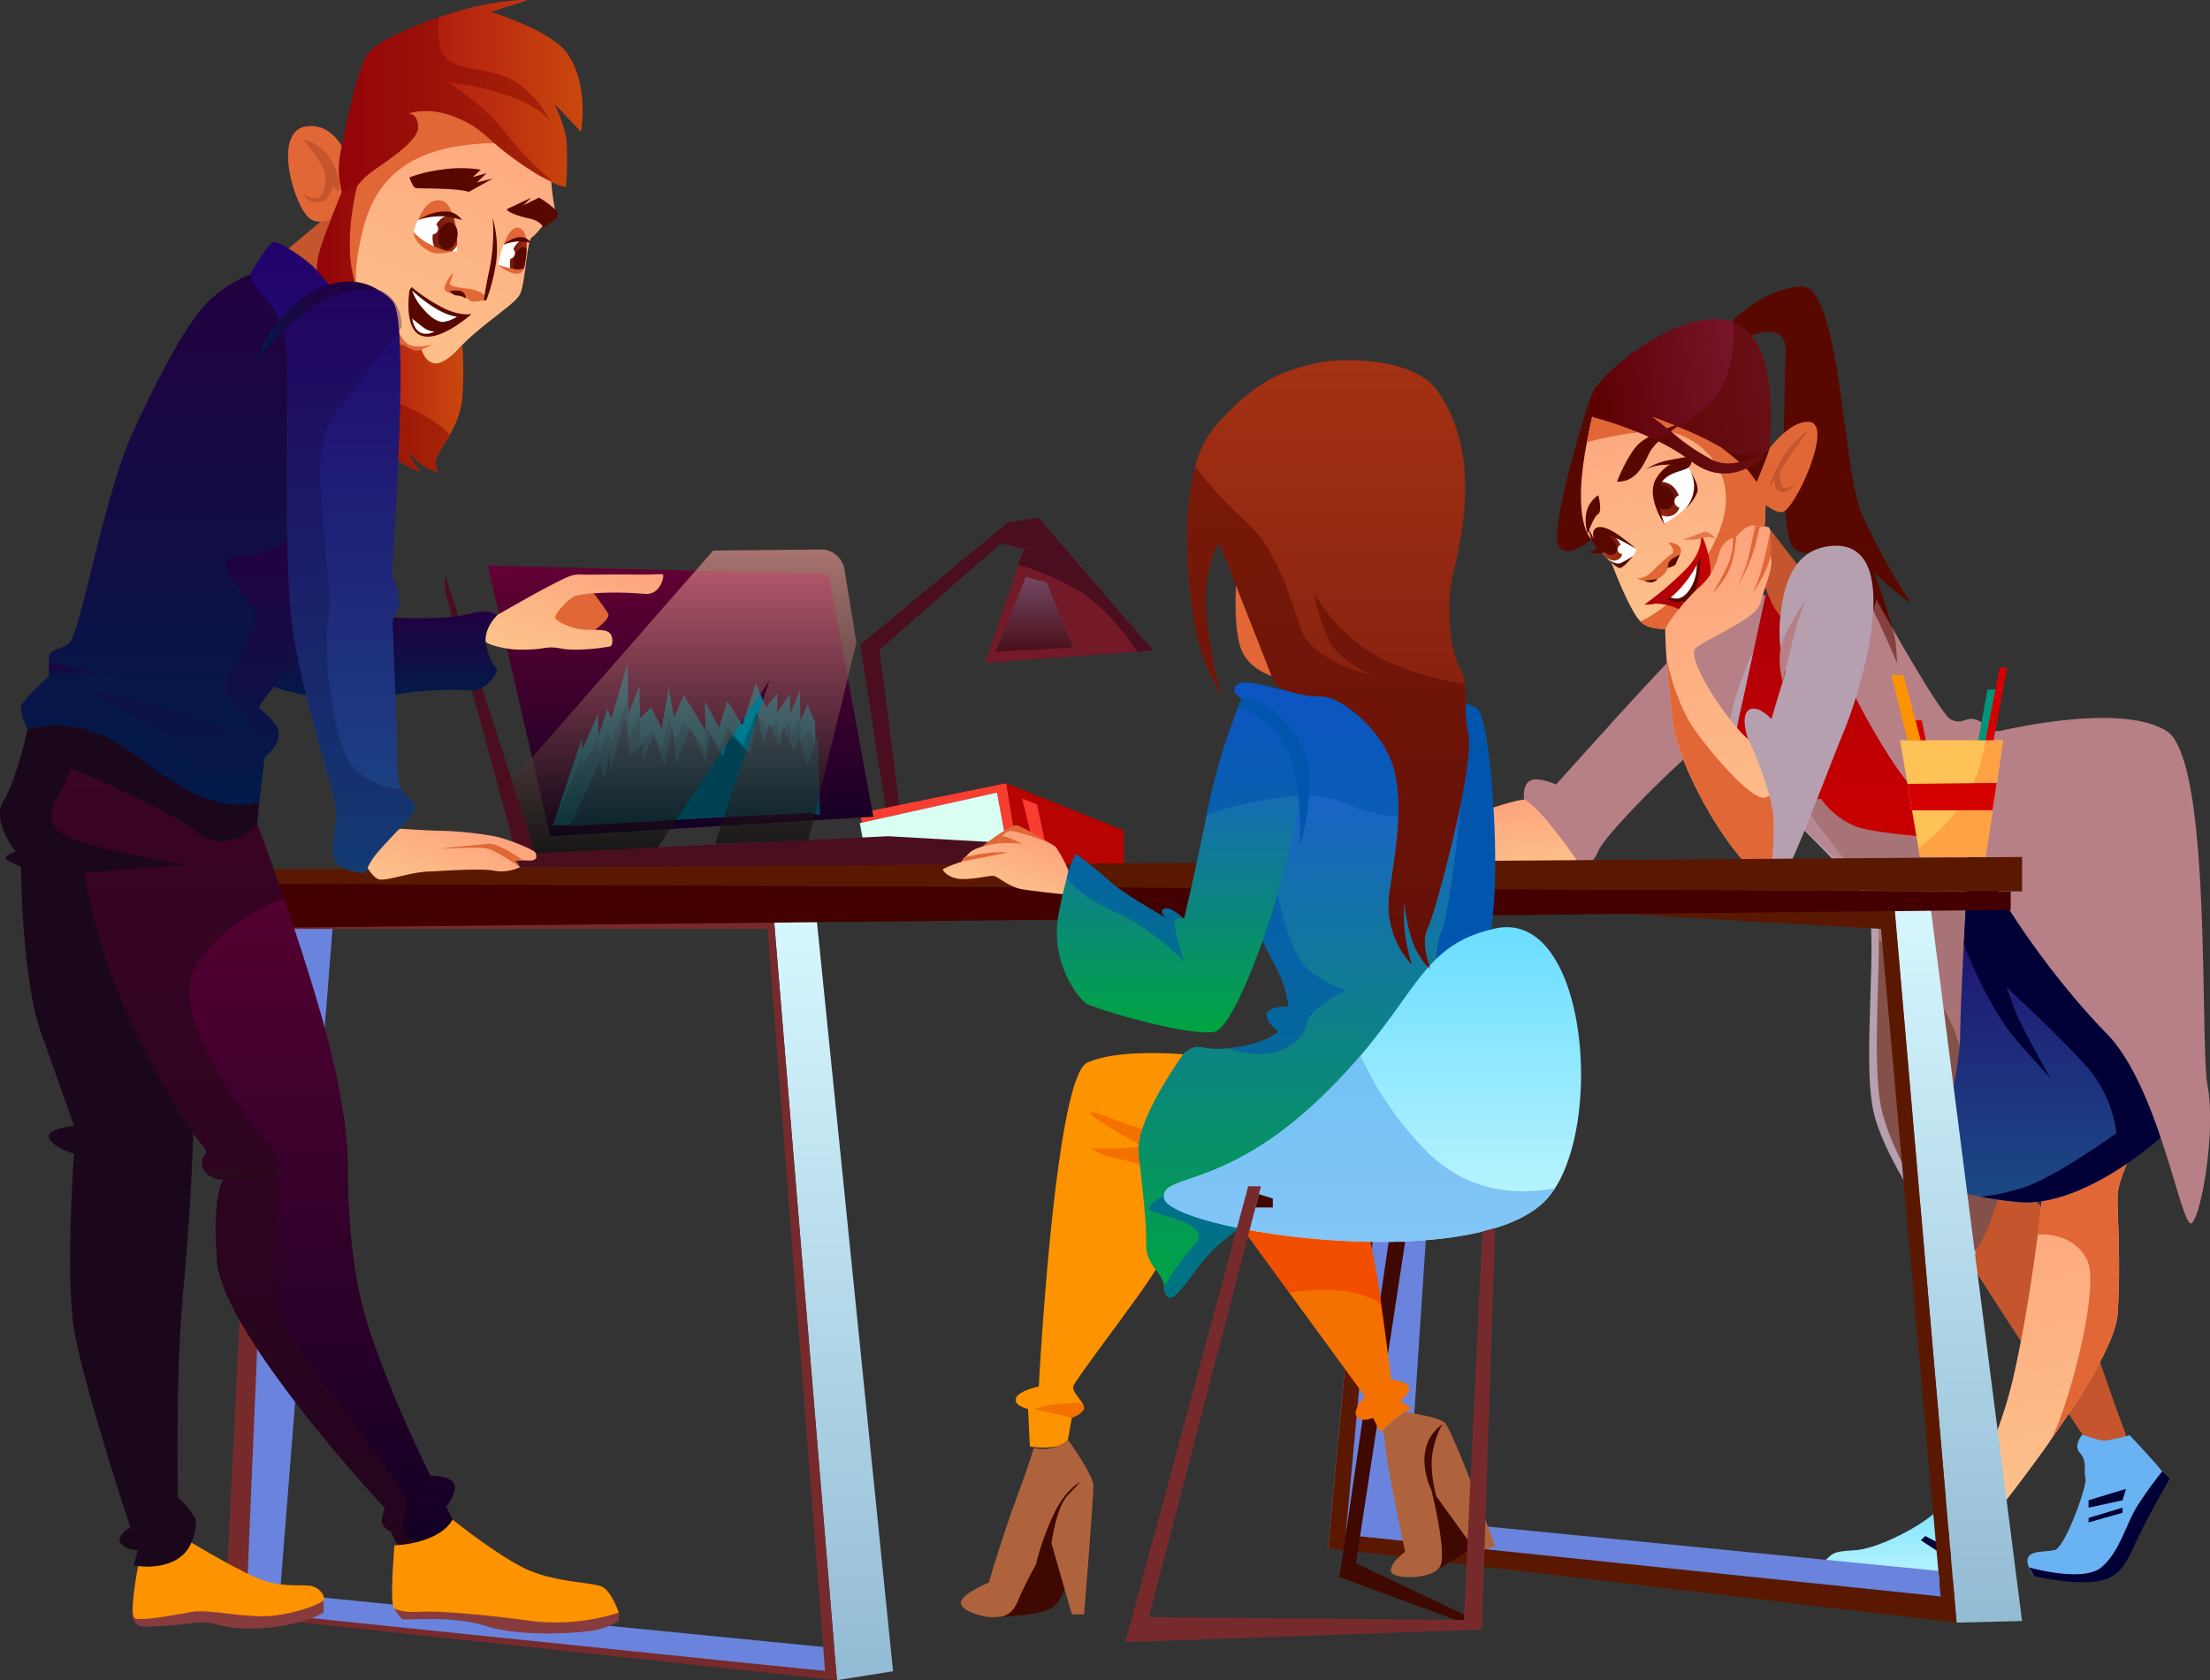 <?xml version="1.0" encoding="UTF-8"?> <svg xmlns="http://www.w3.org/2000/svg" xmlns:xlink="http://www.w3.org/1999/xlink" viewBox="0 0 411.71 313.1"><rect x="0" y="0" width="411.71" height="313.1" fill="#333333" stroke="none"/> <defs> <style>.cls-1{isolation:isolate;}.cls-2{fill:#4a0e1f;}.cls-3{fill:#741928;}.cls-4{fill:#b70400;}.cls-5{fill:#f93d31;}.cls-6{fill:#d8fff2;}.cls-7{opacity:0.38;fill:url(#Безымянный_градиент_3);}.cls-37,.cls-7{mix-blend-mode:color-dodge;}.cls-8{fill:#c4552d;}.cls-9{fill:url(#Безымянный_градиент_30);}.cls-10{fill:#e16736;}.cls-11{fill:url(#Безымянный_градиент_97);}.cls-12,.cls-57{fill:#6ab3f2;}.cls-13{fill:#000036;}.cls-14,.cls-16,.cls-19{fill:#b68086;}.cls-15{fill:url(#Безымянный_градиент_30-2);}.cls-16{opacity:0.48;}.cls-16,.cls-19,.cls-51,.cls-59,.cls-73,.cls-75,.cls-76,.cls-77{mix-blend-mode:multiply;}.cls-17{fill:#b6a0b0;}.cls-18{fill:#83514a;}.cls-19,.cls-57{opacity:0.73;}.cls-20{fill:url(#Безымянный_градиент_62);}.cls-21{fill:url(#Безымянный_градиент_2);}.cls-22,.cls-32,.cls-56{fill:#590800;}.cls-23{fill:url(#Безымянный_градиент_30-3);}.cls-24{fill:#fff;}.cls-25{fill:url(#Безымянный_градиент_5);}.cls-26{fill:url(#Безымянный_градиент_5-2);}.cls-27{fill:url(#Безымянный_градиент_2-2);}.cls-28{fill:url(#Безымянный_градиент_2-3);}.cls-29{fill:#e1784e;}.cls-30{fill:url(#Безымянный_градиент_30-4);}.cls-31{fill:url(#Безымянный_градиент_86);}.cls-32{opacity:0.56;}.cls-33{fill:url(#Безымянный_градиент_35);}.cls-34{fill:#007a8e;}.cls-35{fill:#006177;}.cls-36{fill:#004254;}.cls-37{opacity:0.57;fill:url(#Безымянный_градиент_54);}.cls-38{fill:#6a84dd;}.cls-39{fill:url(#Безымянный_градиент_167);}.cls-40{fill:#5b1800;}.cls-41{fill:url(#Безымянный_градиент_167-2);}.cls-42{fill:#772a2c;}.cls-43{fill:#430000;}.cls-44{fill:#3f0800;}.cls-45,.cls-51{fill:#0056ac;}.cls-46{fill:#f47100;}.cls-47{fill:#fe9300;}.cls-48{fill:#ea0400;}.cls-48,.cls-77{opacity:0.32;}.cls-49{fill:url(#Безымянный_градиент_63);}.cls-50{fill:url(#Безымянный_градиент_30-5);}.cls-51{opacity:0.61;}.cls-52{fill:url(#Безымянный_градиент_63-2);}.cls-53{fill:url(#Безымянный_градиент_25);}.cls-54{fill:#ae633c;}.cls-55{fill:url(#Безымянный_градиент_97-2);}.cls-56,.cls-70{opacity:0.5;}.cls-58{fill:url(#Безымянный_градиент_35-2);}.cls-59{fill:#2f0e1c;}.cls-60{fill:#2a071c;opacity:0.7;}.cls-61{fill:url(#Безымянный_градиент_30-6);}.cls-62{fill:#873b3d;}.cls-63{fill:#1b071c;}.cls-64{fill:url(#Безымянный_градиент_30-7);}.cls-65{fill:url(#Безымянный_градиент_89);}.cls-66{fill:url(#Безымянный_градиент_30-8);}.cls-67{fill:url(#Безымянный_градиент_5-3);}.cls-68{fill:url(#Безымянный_градиент_5-4);}.cls-69{fill:url(#Безымянный_градиент_24);}.cls-70{fill:#840800;}.cls-71{fill:url(#Безымянный_градиент_24-2);}.cls-72{fill:url(#Безымянный_градиент_89-2);}.cls-73{fill:url(#Безымянный_градиент_89-3);}.cls-74{fill:url(#Безымянный_градиент_62-2);}.cls-75{fill:url(#Безымянный_градиент_89-4);}.cls-76{fill:url(#Безымянный_градиент_89-5);}.cls-77{fill:url(#Безымянный_градиент_89-6);}.cls-78{fill:#ffc256;}.cls-79{fill:#ffa244;}.cls-80{fill:#d50000;}.cls-81{fill:#009578;}</style> <linearGradient id="Безымянный_градиент_3" x1="192.69" y1="121.43" x2="192.69" y2="107.52" gradientUnits="userSpaceOnUse"> <stop offset="0"></stop> <stop offset="1" stop-color="#7195c2"></stop> </linearGradient> <linearGradient id="Безымянный_градиент_30" x1="386.74" y1="282.44" x2="377.79" y2="217" gradientUnits="userSpaceOnUse"> <stop offset="0" stop-color="#fdc38b"></stop> <stop offset="1" stop-color="#fda37d"></stop> </linearGradient> <linearGradient id="Безымянный_градиент_97" x1="355.25" y1="296.92" x2="355.25" y2="275.55" gradientUnits="userSpaceOnUse"> <stop offset="0" stop-color="#c4f7fd"></stop> <stop offset="1" stop-color="#6addff"></stop> </linearGradient> <linearGradient id="Безымянный_градиент_30-2" x1="278.45" y1="163.71" x2="276.57" y2="149.98" xlink:href="#Безымянный_градиент_30"></linearGradient> <linearGradient id="Безымянный_градиент_62" x1="380.36" y1="224.09" x2="380.36" y2="155.65" gradientUnits="userSpaceOnUse"> <stop offset="0" stop-color="#1b4a86"></stop> <stop offset="1" stop-color="#22006b"></stop> </linearGradient> <linearGradient id="Безымянный_градиент_2" x1="345.15" y1="156.81" x2="345.15" y2="107.61" gradientUnits="userSpaceOnUse"> <stop offset="0" stop-color="#ca0000"></stop> <stop offset="1" stop-color="#a80009"></stop> </linearGradient> <linearGradient id="Безымянный_градиент_30-3" x1="315.31" y1="116.6" x2="309.26" y2="72.4" xlink:href="#Безымянный_градиент_30"></linearGradient> <linearGradient id="Безымянный_градиент_5" x1="313.22" y1="61.74" x2="318.53" y2="61.74" gradientTransform="matrix(0.71, -0.7, 0.7, 0.71, 41.86, 270.7)" gradientUnits="userSpaceOnUse"> <stop offset="0" stop-color="#a43113"></stop> <stop offset="1" stop-color="#6f160d"></stop> </linearGradient> <linearGradient id="Безымянный_градиент_5-2" x1="423.86" y1="-1.7" x2="427.99" y2="-1.7" gradientTransform="matrix(0.56, -0.83, 0.83, 0.56, 62.63, 455.59)" xlink:href="#Безымянный_градиент_5"></linearGradient> <linearGradient id="Безымянный_градиент_2-2" x1="460.18" y1="18.61" x2="474.94" y2="18.61" gradientTransform="matrix(-0.77, 0.64, 0.64, 0.77, 663.6, -203.27)" xlink:href="#Безымянный_градиент_2"></linearGradient> <linearGradient id="Безымянный_градиент_2-3" x1="460.18" y1="16.1" x2="476.62" y2="16.1" gradientTransform="matrix(-0.77, 0.64, 0.64, 0.77, 663.6, -203.27)" xlink:href="#Безымянный_градиент_2"></linearGradient> <linearGradient id="Безымянный_градиент_30-4" x1="327.19" y1="164.24" x2="318.27" y2="99.02" xlink:href="#Безымянный_градиент_30"></linearGradient> <linearGradient id="Безымянный_градиент_86" x1="329.68" y1="72.47" x2="296.37" y2="77.31" gradientUnits="userSpaceOnUse"> <stop offset="0" stop-color="#7d1831"></stop> <stop offset="1" stop-color="#5c0000"></stop> </linearGradient> <linearGradient id="Безымянный_градиент_35" x1="126.78" y1="155.83" x2="126.78" y2="105.4" gradientUnits="userSpaceOnUse"> <stop offset="0" stop-color="#130025"></stop> <stop offset="1" stop-color="#630033"></stop> </linearGradient> <linearGradient id="Безымянный_градиент_54" x1="127.46" y1="158.98" x2="127.46" y2="102.37" gradientUnits="userSpaceOnUse"> <stop offset="0"></stop> <stop offset="1" stop-color="#ffa49d"></stop> </linearGradient> <linearGradient id="Безымянный_градиент_167" x1="364.84" y1="302.37" x2="364.84" y2="169.1" gradientUnits="userSpaceOnUse"> <stop offset="0" stop-color="#93bbd4"></stop> <stop offset="1" stop-color="#d6f7ff"></stop> </linearGradient> <linearGradient id="Безымянный_градиент_167-2" x1="155.28" y1="313.1" x2="155.28" y2="171.52" xlink:href="#Безымянный_градиент_167"></linearGradient> <linearGradient id="Безымянный_градиент_63" x1="243.61" y1="241.83" x2="243.61" y2="127.14" gradientUnits="userSpaceOnUse"> <stop offset="0" stop-color="#00a440"></stop> <stop offset="1" stop-color="#1e55e5"></stop> </linearGradient> <linearGradient id="Безымянный_градиент_30-5" x1="186.12" y1="166.44" x2="190.07" y2="155.09" xlink:href="#Безымянный_градиент_30"></linearGradient> <linearGradient id="Безымянный_градиент_63-2" x1="219.61" y1="192.37" x2="219.61" y2="130.12" xlink:href="#Безымянный_градиент_63"></linearGradient> <linearGradient id="Безымянный_градиент_25" x1="247.39" y1="180.59" x2="247.39" y2="67.14" gradientUnits="userSpaceOnUse"> <stop offset="0" stop-color="#6f160d"></stop> <stop offset="1" stop-color="#a43113"></stop> </linearGradient> <linearGradient id="Безымянный_градиент_97-2" x1="255.69" y1="231.42" x2="255.69" y2="172.78" xlink:href="#Безымянный_градиент_97"></linearGradient> <linearGradient id="Безымянный_градиент_35-2" x1="45.85" y1="287.97" x2="45.85" y2="140.17" xlink:href="#Безымянный_градиент_35"></linearGradient> <linearGradient id="Безымянный_градиент_30-6" x1="80.72" y1="167.4" x2="85.58" y2="153.41" xlink:href="#Безымянный_градиент_30"></linearGradient> <linearGradient id="Безымянный_градиент_30-7" x1="102.66" y1="123.98" x2="110.17" y2="102.39" xlink:href="#Безымянный_градиент_30"></linearGradient> <linearGradient id="Безымянный_градиент_89" x1="71.1" y1="130.37" x2="71.1" y2="114" gradientUnits="userSpaceOnUse"> <stop offset="0" stop-color="#001b4a"></stop> <stop offset="1" stop-color="#220040"></stop> </linearGradient> <linearGradient id="Безымянный_градиент_30-8" x1="71.61" y1="71.05" x2="92.37" y2="11.35" xlink:href="#Безымянный_градиент_30"></linearGradient> <linearGradient id="Безымянный_градиент_5-3" x1="124.97" y1="50.65" x2="127.84" y2="50.65" gradientTransform="matrix(-0.98, -0.21, -0.21, 0.98, 230.98, 24.9)" xlink:href="#Безымянный_градиент_5"></linearGradient> <linearGradient id="Безымянный_градиент_5-4" x1="138.09" y1="49.67" x2="142.92" y2="49.67" gradientTransform="matrix(-0.98, -0.21, -0.21, 0.98, 230.98, 24.9)" xlink:href="#Безымянный_градиент_5"></linearGradient> <linearGradient id="Безымянный_градиент_24" x1="63.11" y1="19.09" x2="108.55" y2="19.09" gradientUnits="userSpaceOnUse"> <stop offset="0" stop-color="#a40013"></stop> <stop offset="1" stop-color="#c9480d"></stop> </linearGradient> <linearGradient id="Безымянный_градиент_24-2" x1="59.02" y1="61.37" x2="86.31" y2="61.37" xlink:href="#Безымянный_градиент_24"></linearGradient> <linearGradient id="Безымянный_градиент_89-2" x1="34.15" y1="149.97" x2="34.15" y2="51.23" xlink:href="#Безымянный_градиент_89"></linearGradient> <linearGradient id="Безымянный_градиент_89-3" x1="35.97" y1="149.97" x2="35.97" y2="100.87" xlink:href="#Безымянный_градиент_89"></linearGradient> <linearGradient id="Безымянный_градиент_62-2" x1="61.89" y1="162.67" x2="61.89" y2="45.12" xlink:href="#Безымянный_градиент_62"></linearGradient> <linearGradient id="Безымянный_градиент_89-4" x1="59.11" y1="67" x2="59.11" y2="52.47" xlink:href="#Безымянный_градиент_89"></linearGradient> <linearGradient id="Безымянный_градиент_89-5" x1="15.73" y1="126.75" x2="15.73" y2="123.51" xlink:href="#Безымянный_градиент_89"></linearGradient> <linearGradient id="Безымянный_градиент_89-6" x1="64.74" y1="162.67" x2="64.74" y2="53.32" xlink:href="#Безымянный_градиент_89"></linearGradient> </defs> <title>дизайнеры</title> <g class="cls-1"> <g id="Слой_2" data-name="Слой 2"> <g id="creative"> <polygon class="cls-2" points="188.97 161.83 168.65 157.01 165.97 157.01 144.33 161.82 188.97 161.83"></polygon> <polygon class="cls-2" points="165.97 157.01 160.28 120.13 187.65 97.43 193.49 96.46 197.58 101.29 190.69 102.26 186.39 101.29 163.83 121.09 168.43 157.01 165.97 157.01"></polygon> <polygon class="cls-3" points="197.58 101.29 214.77 121.21 183.6 123.51 190.69 102.26 197.58 101.29"></polygon> <path class="cls-2" d="M189.68,105.28A45.16,45.16,0,0,1,201,110.11c5.83,3.5,10.91,11.32,10.91,11.32l2.9-.21-17.19-19.92-6.89,1Z"></path> <polygon class="cls-4" points="190.26 163.09 187.44 145.96 209.33 154.74 209.44 163.09 190.26 163.09"></polygon> <polygon class="cls-5" points="160.18 151.51 187.44 145.96 190.26 163.09 161.35 163.09 161.53 160.79 188.09 160.4 185.73 147.7 160.56 153.29 160.18 151.51"></polygon> <polygon class="cls-5" points="190.43 148.82 192.71 158.19 195 158.47 193.2 149.91 190.43 148.82"></polygon> <polygon class="cls-6" points="188.09 160.4 185.73 147.7 160.18 153.38 161.53 160.79 188.09 160.4"></polygon> <polygon class="cls-7" points="185.49 121.43 191.09 107.52 195 108.51 199.9 120.66 185.49 121.43"></polygon> <path class="cls-8" d="M362.19,221.33a9,9,0,0,0,0,5.78c1.07,3.13,26.69,41.63,26.69,41.63s5.25-.12,6.37,0,.75-1.5.75-1.5-9.12-24.37-10.12-32.44-10-13.47-10-13.47Z"></path> <path class="cls-9" d="M394.5,244.86c-.34,5.11-6.45,15-12.55,23.6l-.12.18,0,.05c-6.15,8.69-12.21,16.09-12.21,16.09a9.59,9.59,0,0,1-2.25,0c-.91-.17,0-7.75,0-7.75a83,83,0,0,0,8.17-22.5c1.86-8.54,3.28-18.31,4.1-24.48.49-3.76.75-6.19.75-6.19,6.61-4.25,17-9.54,17-9.54s-2.76,5.42-2.88,8.42S395.17,234.53,394.5,244.86Z"></path> <path class="cls-10" d="M394.5,244.86c-.34,5.11-6.45,15-12.55,23.6,2.77-4.28,9.51-28.35,6.88-33.66s-8.92-4.78-9.23-4.75c.49-3.76.75-6.19.75-6.19,6.61-4.25,17-9.54,17-9.54s-2.76,5.42-2.88,8.42S395.17,234.53,394.5,244.86Z"></path> <path class="cls-11" d="M368,276c-3.31-2.12-5,3.87-8.25,6.49s-10.26,6.13-14.09,6.38-4.07.38-5.57,1.88a5.85,5.85,0,0,0-1.62,3.42s5.9,3.2,15.32,2.7a107.78,107.78,0,0,0,18.18-2.7s-.58-7-.75-9.13l-.17-2.12a4,4,0,0,1-2.42-1.8C367.42,279.45,368,276,368,276Z"></path> <path class="cls-12" d="M396.75,267.45a39.12,39.12,0,0,1-4.41,1c-.66.23-4.42-1.1-4.42-1.1s-1.78,2-.41,3.45.64,3.42,1,4.74-3.82,12.9-5.74,13.31-4.25.08-4.92,1.33,1.05,3.5,1.05,3.5,10.2,1.08,13.95-.67,3.92-7.17,6.25-10.25,4.5-6.92,4.25-7.75S396.75,267.45,396.75,267.45Z"></path> <path class="cls-13" d="M338.5,293.05a40.35,40.35,0,0,0,16.75,2.65A110.71,110.71,0,0,0,372,293.05v2.23s-10,2.71-18.75,2.48a60.47,60.47,0,0,1-15.33-2.35Z"></path> <path class="cls-13" d="M378,292.08s10,2.88,13.46,0,4.58-8.13,6.83-11.63a72.67,72.67,0,0,1,4.52-6.25l1.39,1.35s-3.67,6.39-5.75,10.68-3.05,7.8-7.9,8.46-11.63-1-11.63-1Z"></path> <polygon class="cls-13" points="357.84 287.03 365 291.7 365.75 289.95 358.67 286.23 357.84 287.03"></polygon> <polygon class="cls-13" points="360.44 285.61 365.75 288.61 366.93 287.49 361.71 284.86 360.44 285.61"></polygon> <polygon class="cls-13" points="389.09 282.86 395.42 280.95 395.42 281.9 389.09 283.7 389.09 282.86"></polygon> <polygon class="cls-13" points="389.09 279.57 396.06 277.45 395.42 279.57 389.09 280.95 389.09 279.57"></polygon> <path class="cls-14" d="M325.74,132.36s-7.57,5.33-11.07,8.25c-1.3,1.08-3.79,3.41-6.48,6.08-4.55,4.52-9.67,10-10.48,12-1.3,3.17-3.79,3-3.79,3a11.36,11.36,0,0,1-5-5.07,50.9,50.9,0,0,0-5-7.63s-.38-2.79,1.2-3.54,4.76.75,4.76.75,4.49-5,10.21-11.31c9.21-10.1,21.58-23.37,23.39-23.81a15.35,15.35,0,0,1,6.06,0C329.91,112.08,325.74,132.36,325.74,132.36Z"></path> <path class="cls-15" d="M283.88,149s1.68.38,6,6.07a75.8,75.8,0,0,1,4.65,6.46s-22.24.4-27.49,0l-5.25-.4,7.2-7.37S280.38,149.36,283.88,149Z"></path> <path class="cls-16" d="M325.74,132.36s-7.57,5.33-11.07,8.25c-1.3,1.08-3.79,3.41-6.48,6.08q-.29-1-.66-2.16c-.94-3.08-4.1-6.59-7.48-9.65,9.21-10.1,21.58-23.37,23.39-23.81a15.35,15.35,0,0,1,6.06,0C329.91,112.08,325.74,132.36,325.74,132.36Z"></path> <path class="cls-17" d="M326.66,121.27s-6.46,13.41-4.07,18.67,23.06,22.6,25.25,28.26-1,29,1.16,38.83,14.51,27.55,18,27.77-.07-27.11-.07-27.11l-13.26-52.64Z"></path> <path class="cls-18" d="M385.6,169.86S371.67,236,367,233.31s-13.67-15.78-16.33-25.95c-1.86-7.09-.64-22.58-.64-32.29,0-4.22-.23-7.35-1-8.21-2.67-2.84-13.37-17.2-13.37-17.2l-1.55-4.22-.09-.25,35.19-1.13,5.53,8.68,2,3.15Z"></path> <path class="cls-19" d="M377.17,154l-.47,1.86L365.84,199a28.07,28.07,0,0,0-7.67-16.17c-2.8-2.85-5.68-5.56-8.14-7.79,0-4.22-.23-7.35-1-8.21-2.67-2.84-12.84-12.09-12.84-12.09l-2.08-9.33,24.93-.91,15.7,8.21Z"></path> <path class="cls-20" d="M402.54,212s-14.37,13-26.37,12a67,67,0,0,1-7.15-1c-7.23-1.36-10.85-3.38-10.85-3.38l1-1.69c1-1.69,5.83-15.31,6-25.37.06-3.86.35-10.21.67-16.57h0c.53-10.2,1.16-20.4,1.16-20.4l25.45,20,2.88,2.26,1,4.66Z"></path> <path class="cls-13" d="M402.54,212s-14.37,13-26.37,12a67,67,0,0,1-7.15-1,38.75,38.75,0,0,0,8-1.74c5.75-1.79,17.25-10.09,17.25-10.09a23.12,23.12,0,0,0-5.5-12.38c-4.89-5.5-14.58-14.49-15-14.86l1.36,3.74c1.34,3.62,6.53,12.68,6.85,13.26l-5.8-6.47c-5.73-6.38-10.16-18-10.33-18.47h0c.53-10.2,1.16-20.4,1.16-20.4l1.25-.32,24.2,20.27,1.8,1.51,2.06,5.41Z"></path> <path class="cls-21" d="M333.19,107.61s-1,2.88-2.25,3.16a3.25,3.25,0,0,1-2,0s-3.66,17.15-4.83,22.25-1.15,10.44.88,12.19,5.75,4.58,9,4.58,4.81-1.33,5.37-.79a14.68,14.68,0,0,0,6.35,5c4,1.48,16.55,2.13,18.92,2.46l2.37.32-23.62-34.32Z"></path> <path class="cls-14" d="M408.38,227.86c-1.88,2.12-5.88-25-15.88-35.23s-20-24.81-22.5-31.12,0-2.76-3-4.7-5.92-4.28-10.88-10.12S345.7,130,345.7,130L348,116.77l1-6s.2.35.54,1c2.4,4.29,12,21.36,13.85,22.29,2.12,1.08,2.74-.45,4.5,0s3.12,2.43,4.5,2.19,22.74-5.38,31.24,0a5.42,5.42,0,0,1,1.65,1.83c6.36,10.49,4.69,54.17,5.87,63.6,0,.26.07.5.11.71C412.75,210.61,410.25,225.74,408.38,227.86Z"></path> <path class="cls-22" d="M322.59,59.95s5.83-6.21,13-6.58,7.75,33.94,11.12,42.09a112.13,112.13,0,0,0,9.37,17,55,55,0,0,1-5.25-4.21l-1.75-1.73s3.87,10.38,4.12,13.75l.25,3.38s-7.25-17.43-10.75-20-8.25,2.27-9.56-4-.73-27.75-.46-34-7-2.87-7-2.87Z"></path> <path class="cls-22" d="M296.49,100.52s-4.74,4.13-6.24,1,5.36-26.18,6.24-27.79.91.72.91.72S295.11,96.31,296.49,100.52Z"></path> <path class="cls-8" d="M329.42,98.22l6.21,8s-1.08,9.07-3.1,9.05-4.71-8.76-4.71-8.76Z"></path> <path class="cls-23" d="M328.51,99.78c-.9,5.68-15,17-15,17s-5.69,1.41-7.94-1S300,104.31,300,104.31s-2.25-2.65-3.48-3.79-2.32-4.41-1.91-10.76a65.47,65.47,0,0,1,1.1-7.72c.79-4.14,1.72-7.6,1.72-7.6,4.48-3.83,31.11,8.84,31.11,8.84S329.42,94.11,328.51,99.78Z"></path> <path class="cls-10" d="M328.51,99.78c-.9,5.68-15,17-15,17s-5.69,1.41-7.94-1c0,0,8.5-3.31,14.09-15.3S317,82.24,312.21,80.74s-16.44,1.62-16.44,1.62l-.09-.32c.79-4.14,1.72-7.6,1.72-7.6,4.48-3.83,31.11,8.84,31.11,8.84S329.42,94.11,328.51,99.78Z"></path> <path class="cls-10" d="M304.81,107.66s1.36.63,3.36-1.54a31,31,0,0,1,3.39-3c.61-.68-.8-2.06-.8-2.06s2.08.09,2.37,1.29-1.15,1.3-1.84,2.35-.75,1.9-1.54,2.53A4.1,4.1,0,0,1,304.81,107.66Z"></path> <path class="cls-24" d="M314.53,87.1s1.83,2.45,1.25,4.94-5.5,5.57-5.78,5.47c0,0-.29-.62-.62-1.55-.15-.42-.31-.91-.45-1.44a8.49,8.49,0,0,1-.27-4,3.37,3.37,0,0,1,.26-.7,2.56,2.56,0,0,1,.37-.55A7,7,0,0,1,314.53,87.1Z"></path> <path class="cls-25" d="M308.93,89.81a3.37,3.37,0,0,0-.26.7,8.49,8.49,0,0,0,.27,4c.14.52.3,1,.45,1.44a2.58,2.58,0,0,0,2.52-.09c1.27-.83,1.46-2.79.42-4.37A3.4,3.4,0,0,0,308.93,89.81Z"></path> <path class="cls-22" d="M311.43,91.59a2.23,2.23,0,0,1-.3,3.1,2,2,0,0,1-2.19-.17,8.49,8.49,0,0,1-.27-4A2.3,2.3,0,0,1,311.43,91.59Z"></path> <path class="cls-22" d="M310.1,97.77s-3.64-5.29-1.54-8.66,4.94-3.16,5.59-3.94a8,8,0,0,0,1-1.43s.47,2.51-.58,3.35-3.63.72-5.1,2.91S310.1,97.77,310.1,97.77Z"></path> <path class="cls-22" d="M314.61,85.09s-1.36.2-3.85.69a11.52,11.52,0,0,0-4.12,1.67,9.27,9.27,0,0,1,3-.82c1.42-.05,2.29-.11,2.29-.11Z"></path> <path class="cls-22" d="M314.87,87.84a5.59,5.59,0,0,1,.67,3.54A6.55,6.55,0,0,1,314,94.79a8.14,8.14,0,0,0,2.21-3.12C316.56,90.2,314.87,87.84,314.87,87.84Z"></path> <circle class="cls-24" cx="313.13" cy="93.46" r="1.18" transform="translate(-0.1 186.58) rotate(-33.18)"></circle> <path class="cls-24" d="M304.8,102.27s-5.86-4.21-6.82-2.87.56,3.62.56,3.62,1.88,2.59,3.12,2.41S304.93,103.13,304.8,102.27Z"></path> <path class="cls-26" d="M298.31,99.14a1.32,1.32,0,0,0-.73.45,1.22,1.22,0,0,0-.18.29c.09.26.19.53.31.79a20.83,20.83,0,0,0,.74,2.16,5,5,0,0,0,1.14,1.32c-1.05-1.13,0,0,0,0l.38.16a1.68,1.68,0,0,0,1.91-.36c.7-.86.3-2.53-.88-3.74A3.07,3.07,0,0,0,298.31,99.14Z"></path> <path class="cls-22" d="M300.37,100.41c.84.85,1.12,2,.62,2.64a1.24,1.24,0,0,1-1.48.2,2.76,2.76,0,0,1-.73-.46,22.13,22.13,0,0,1-1.07-2.13,1.15,1.15,0,0,1,.24-.71.94.94,0,0,1,.4-.28A2.09,2.09,0,0,1,300.37,100.41Z"></path> <path class="cls-22" d="M295.48,102.86c.3.06,2.78.52,3.19.09s-2.11-3.12.31-3.28H299a1.91,1.91,0,0,1,.48.05,14.61,14.61,0,0,1,3.2,1.36l.94.52c.61.35,1.06.62,1.15.68-.1-.09-.59-.53-1.28-1.1h0c-.36-.28-.76-.6-1.2-.92A18.81,18.81,0,0,0,300.42,99c-.24-.13-.47-.25-.71-.35-1.08-.49-2-.66-2.59-.08-.95,1,.44,3,.22,3.61S295.68,102.84,295.48,102.86Z"></path> <path class="cls-22" d="M297.72,101.66a23.7,23.7,0,0,1-1.3-2.22,5.69,5.69,0,0,1-.64-1.67,13,13,0,0,0,.72,2.75,5.56,5.56,0,0,0,1.26,1.84Z"></path> <path class="cls-22" d="M304.23,103.59a14.64,14.64,0,0,1-2.36,1.36c-.82.29-2.08-.59-2.08-.59s1.15,1.33,1.89,1.48S304.23,103.59,304.23,103.59Z"></path> <path class="cls-24" d="M301.47,102.83a.71.71,0,0,0,1.05.24.9.9,0,0,0,.22-1.17.71.71,0,0,0-1.05-.24A.9.9,0,0,0,301.47,102.83Z"></path> <path class="cls-24" d="M316.88,102.78a29.13,29.13,0,0,1-3.84,5.79,21.75,21.75,0,0,1-3.63,3.17s3,1.41,4.6.19,3.08-6.36,3.1-6.47S316.88,102.78,316.88,102.78Z"></path> <path class="cls-22" d="M316.09,105.26a7.7,7.7,0,0,1-.76,3.59c-.91,2-2.19,2.73-3,2.7a3.41,3.41,0,0,1-1.31-.29l-.87.46,2.39.7,3.65-.78,1.15-9.41Z"></path> <path class="cls-27" d="M317.08,99.81a19.42,19.42,0,0,1,1.45,5c.46,2.94-.24,7.09-2,8.49s-3.88.09-5.21-.36a10.08,10.08,0,0,0-2.89-.44l1.12-.78a8,8,0,0,1,1.75.24c1,.25,3,.82,4-.8,1.41-2.08,1.54-7.72,1.54-7.72Z"></path> <path class="cls-28" d="M316.82,99.79s.62,2.53-2.36,5.87a57.85,57.85,0,0,1-8.12,7,8.32,8.32,0,0,0,5.17-1.53,20.57,20.57,0,0,0,5.2-7.15,9.31,9.31,0,0,0,.38-4.14Z"></path> <path class="cls-29" d="M313.57,100.5s1.46-.47,3.72-1.32c1.14-.43,2.38,1.3,2.38,1.3a2.75,2.75,0,0,0-2-.35A9.57,9.57,0,0,1,313.57,100.5Z"></path> <path class="cls-22" d="M301.23,89.76s1.88-4.9,4-7,8.61-4.12,8.61-4.12-5.43,3.15-6.7,6S304.31,89.85,301.23,89.76Z"></path> <path class="cls-22" d="M297.76,92.28a5.16,5.16,0,0,0-2.28,3.53,8.27,8.27,0,0,0,.3,3.68s1.08-3.18,1.93-3.68S297.76,92.28,297.76,92.28Z"></path> <path class="cls-22" d="M310.7,105.84a2,2,0,0,1,1.21-1.94l1.1-.62s-.67,1.38-.79,1.79S310.7,105.84,310.7,105.84Z"></path> <path class="cls-22" d="M308.74,107.89l-2.39.34a2.43,2.43,0,0,0,1.57.25C308.63,108.28,308.74,107.89,308.74,107.89Z"></path> <path class="cls-30" d="M329.62,163.86c-5.12-.5-17-19.89-18.06-29.83-.63-5.74-.94-9.18-1.11-11.54s-.18-3.59-.24-5c0-1.12,4.24-6.23,6.41-8.12,3.17-2.77,3.39-6,3.92-7.07a3.9,3.9,0,0,1,2.9-2.23,6.44,6.44,0,0,1,2-1.84,2.54,2.54,0,0,1,2.39,0,2.68,2.68,0,0,1,1.61,0c.77.35.2,4.9.2,4.9A4.28,4.28,0,0,1,330,105c0,1.29-1.32,4.85-2.15,7.6s-9.86,6.4-11.92,8.15,5.82,13.7,9.73,17c1.53,1.27,3.23,5.6,4.44,10.39C331.94,155.59,332.63,164.15,329.62,163.86Z"></path> <path class="cls-10" d="M322.72,99.94s.59,2.35-1.1,5.9a44.12,44.12,0,0,1-2.56,4.65,13.43,13.43,0,0,0,3.5-5.37,23.89,23.89,0,0,0,.88-5.06Z"></path> <path class="cls-10" d="M327,98s-.77,3.54-1.27,5.87a28.41,28.41,0,0,1-2.08,5.46,35,35,0,0,0,2.83-6,43.74,43.74,0,0,0,1.31-5.19Z"></path> <path class="cls-10" d="M329.77,99.1a75.45,75.45,0,0,1-2.21,9l-.94,2.29s2.51-3.71,3.07-6.21A14.3,14.3,0,0,0,329.77,99.1Z"></path> <path class="cls-10" d="M326.88,87.46s5.25-9.1,10.12-8.85-2.87,16.94-5.06,16.84S327.82,93,327.82,93Z"></path> <path class="cls-8" d="M329.59,90.76a24.61,24.61,0,0,1,3.54-7c2.25-2.8,3.67-3.38,3.67-3.38s-2.5,3.25-4.06,5.71S329.59,90.76,329.59,90.76Z"></path> <path class="cls-8" d="M331.68,86.74s-.43,3.17.48,4,2.62-1,2.62-1-1.53,2.48-3.2,1.85-.73-3.37-.73-3.37Z"></path> <path class="cls-10" d="M329.62,163.86c-5.12-.5-17-19.89-18.06-29.83-.63-5.74-.94-9.18-1.11-11.54h0s1.45,8.25,5.43,13.75,10.81,13.12,13,12.37a8.41,8.41,0,0,0,1.15-.48C331.94,155.59,332.63,164.15,329.62,163.86Z"></path> <path class="cls-22" d="M320.63,83.36s4.26,3.21,5.45,4.84l1.19,1.63s2.23-5.39,2.31-6.08l.08-.69S322,84.15,320.63,83.36Z"></path> <path class="cls-31" d="M322.86,60l-.28-.1c-9.66-3-24.56,9.92-25.82,13.21s0,4.63,0,4.63A69.66,69.66,0,0,1,308.46,82,38.63,38.63,0,0,1,315.13,86c7.12,5.4,13.16-.68,13.16-.68l.29-1.08a7.07,7.07,0,0,0,1-.46S332.2,63.35,322.86,60Zm-4.19,25.52a36.85,36.85,0,0,1-7.37-5.13l-.1-.07-3.37-2.67c.22.07,2.3.84,4.84,1.89a61,61,0,0,1,8.58,4.16,7.94,7.94,0,0,0,7.27.48C327.91,84.63,322.72,87.85,318.67,85.56Z"></path> <path class="cls-32" d="M329.58,83.74a7.07,7.07,0,0,1-1,.46l-.29,1.08s-6,6.08-13.16.68A38.63,38.63,0,0,0,308.46,82c.9-.47,1.86-1,2.84-1.59a36.85,36.85,0,0,0,7.37,5.13c4,2.29,9.24-.93,9.85-1.34a7.94,7.94,0,0,1-7.27-.48,61,61,0,0,0-8.58-4.16,46.33,46.33,0,0,0,4.66-3.39c5.73-4.74,5.86-12.46,5.53-16.15C332.2,63.35,329.58,83.74,329.58,83.74Z"></path> <path class="cls-16" d="M408.38,227.86c-1.88,2.12-5.88-25-15.88-35.23s-20-24.81-22.5-31.12,0-2.76-3-4.7-5.92-4.28-10.88-10.12S345.7,130,345.7,130L348,116.77l1.57-5c2.4,4.29,12,21.36,13.85,22.29,2.12,1.08,2.74-.45,4.5,0s3.12,2.43,4.5,2.19,22.74-5.38,31.24,0a5.42,5.42,0,0,1,1.65,1.83,84.69,84.69,0,0,0-18.27,6c-9.65,4.33-19.31.57-20.54.06a90.56,90.56,0,0,1,14.37,10.07c6.84,6,13.67,16.67,13.67,16.67s-8.83-2.71-14.5-9.35a96.59,96.59,0,0,1-7.15-9c.31.82,7.2,18.42,16.48,28.36,7.09,7.6,17.17,16.68,21.81,20.8,0,.26.07.5.11.71C412.75,210.61,410.25,225.74,408.38,227.86Z"></path> <path class="cls-17" d="M340.88,101.77c-6.51.74-8.53,6.62-9.2,13s1,10.3,1,10.3L330,134s-2.56-2.86-4.22-1.67-.12,5.38-.12,5.38,4.38,9.16,4.71,14.72a55.63,55.63,0,0,1-.71,11.4s.4,1,2.1,0,8.45-19.61,11.78-27.64S355.25,100.14,340.88,101.77Z"></path> <path class="cls-14" d="M332.11,127s1.4-5.92,2.46-9.81a31,31,0,0,1,1.88-5.45,41,41,0,0,0-4.33,7.63C330.82,122.8,332.11,127,332.11,127Z"></path> <polygon class="cls-33" points="102.51 155.83 90.87 105.39 154.37 106.97 162.7 152.2 102.51 155.83"></polygon> <polygon class="cls-2" points="82.87 106.97 82.89 110.01 96.85 161.6 190.45 161.6 190.45 157.25 165.45 155.83 99.78 158.98 82.87 106.97"></polygon> <polygon class="cls-34" points="103 153.86 108.4 137.56 108.44 139.68 111.41 133.06 111.49 137.13 113.15 132.02 113.86 133.89 116.89 123.76 117.07 132.96 119.13 127.73 119.24 133.79 121.36 131.81 123.27 135.77 124.57 128.13 125.56 133.67 127.38 129.55 131.42 136.12 131.32 130.67 133.96 135.56 135.48 130.59 138.26 135.07 140.81 127.31 142.7 131.81 144.89 129.21 144.73 132.89 147.15 129.3 147.22 132.84 149.02 128.68 149.12 134.28 150.45 131.3 151.84 134.56 152.15 150.95 103 153.86"></polygon> <polygon class="cls-35" points="103 153.86 108.47 141 108.5 142.67 111.5 137.45 111.56 140.65 113.23 136.62 113.94 138.09 117.02 130.1 117.16 137.34 119.23 133.21 119.32 137.99 121.45 136.42 123.34 139.53 124.67 133.51 125.64 137.87 127.48 134.62 131.49 139.77 131.41 135.49 134.03 139.32 135.58 135.41 138.34 138.92 140.91 132.8 142.78 136.33 144.99 134.28 144.81 137.17 147.25 134.34 147.3 137.13 149.12 133.84 149.2 138.25 150.54 135.9 151.91 138.46 152.16 151.37 103 153.86"></polygon> <polygon class="cls-36" points="106.16 153.96 111.72 141.99 112.59 145.02 113.66 139.4 113.74 143.65 116.41 133.59 117.36 141 119.74 138.72 119.8 141.9 121.73 136.9 123.94 142.84 125.25 135.45 125.96 142.34 128.57 135.53 131.53 141.97 132.24 136.87 134.74 141.03 135.87 136.62 139.78 140.57 141.02 132.88 142.17 138.51 143.29 134.86 145.21 139.14 145.99 135.54 147.9 140.06 148.89 137.63 150.4 142.58 152.42 137.14 152.76 151.92 149.99 151.33 106.16 153.96"></polygon> <path class="cls-37" d="M132.87,102.59,95.38,145.43,99.78,159l22.75-1.09,20.84-31.14-10.17,30.5,17.41-.71,8.93-36.83-2.23-13.64a4.4,4.4,0,0,0-4.39-3.69Z"></path> <polygon class="cls-38" points="258.82 166.59 247.38 288.49 261.77 289.18 269.73 169.09 258.82 166.59"></polygon> <polygon class="cls-39" points="359.66 169.09 376.7 302.07 364.49 302.37 352.98 169.78 359.66 169.09"></polygon> <path class="cls-40" d="M353,169.78l-94.16-3.18-11.44,121.9,117.11,13.88Zm-91.45-1.85,88.87,5.17L361.53,297.5,250.7,286Z"></path> <polygon class="cls-38" points="262.18 283 361.11 292.73 361.53 297.5 250.7 285.99 262.18 283"></polygon> <polygon class="cls-38" points="53.97 165.2 41.91 300.81 51.85 300.9 62.57 165.2 53.97 165.2"></polygon> <polygon class="cls-38" points="52.17 296.92 156.48 307.22 153.7 311.39 41.91 300.81 52.17 296.92"></polygon> <polygon class="cls-41" points="144.2 171.51 155.92 313.1 166.37 311.43 152.16 171.51 144.2 171.51"></polygon> <path class="cls-42" d="M144.2,171.52H48.33l-6.42,129.3,114,12.28Zm-93,1.58H143L153.7,311.4,45.85,300.29Z"></path> <polygon class="cls-43" points="32.8 164.56 37.63 173.02 374.58 169.56 374.58 166.13 32.8 164.56"></polygon> <polygon class="cls-40" points="376.7 166.11 376.7 159.7 28.83 162.16 28.83 164.56 376.7 166.11"></polygon> <path class="cls-10" d="M195.8,157.25s-5.29-3.28-6.42-3.47-6.4,3.92-6.4,3.92Z"></path> <polygon class="cls-44" points="276.14 303.67 249.54 293.89 252.59 291.32 276.14 302.47 276.14 303.67"></polygon> <polygon class="cls-44" points="258.7 231.42 249.54 293.89 252.2 293.89 261.77 231.42 258.7 231.42"></polygon> <path class="cls-44" d="M267.4,292.78l8.74-5.44-6.5-14.12-4.06,3S267.84,291.61,267.4,292.78Z"></path> <path class="cls-44" d="M185.45,301.35a66.93,66.93,0,0,0,7.25-.69c3.5-.56,4.25-1.75,4.94-3.06s2.5-5.25,2.5-5.25L196,284.22Z"></path> <path class="cls-10" d="M230.67,103.26s-1.35,11.91.4,17.31,8.75,6.15,8.75,6.15v-17Z"></path> <path class="cls-45" d="M275.12,179.77a13.74,13.74,0,0,1-7.32,1.18,16.31,16.31,0,0,1-4.77-1.18l1.76-27.63,1.43-22.39s1.45.13,3.29.47h0a20.77,20.77,0,0,1,5.57,1.7c1.22.66,2.4,7.86,3,16.48C279.07,161.57,278.69,178,275.12,179.77Z"></path> <path class="cls-46" d="M263,262.43l-1.41.75a30.51,30.51,0,0,0-4.42,3.8l-1.38-2.76s-2.5,1-3.12-.37,1.62-3.63,1.62-3.63l-14.13-19.35-10.66-14.6s23.5-2.67,25.25,2.91a126.07,126.07,0,0,1,2.61,14.27c1,7,1.81,13.65,1.81,13.65s2.81.25,3.31,1.25-1.62,2.75-1.62,2.75Z"></path> <path class="cls-47" d="M243.87,218.1s-9.5,9.83-14.34,8.17-15.16-8.34-15.16-8.34v0c.14.66,3.15,14.36,1.32,18s-15.5,21.2-15.75,22.45,2.58,3.34,1.92,4.34a4.34,4.34,0,0,1-2.17,1.41l-.75,4.2a4.1,4.1,0,0,1-2.17,1.22,15.15,15.15,0,0,1-4.91,0l-.34-7s-2.75-.58-2.25-2,4.25-2.17,4.25-2.17,3-57.5,9-60.33,18.92-1.5,18.92-1.5A14.74,14.74,0,0,1,224,197h0a51.74,51.74,0,0,1,7.39,2.71Z"></path> <path class="cls-46" d="M243.87,218.1s-9.5,9.83-14.34,8.17-15.16-8.34-15.16-8.34a23.71,23.71,0,0,0-6.17-2,11.85,11.85,0,0,1-5-1.94h5a24.94,24.94,0,0,0,4.5-.44s-10.62-5.75-9.38-6.25S216,213.27,220,210.27s3.95-13,3.95-13.21a51.74,51.74,0,0,1,7.39,2.71Z"></path> <path class="cls-48" d="M257.39,243.45s-.26-1.75-6.81-2.85a39.19,39.19,0,0,0-10.39.27l-10.66-14.6s23.5-2.67,25.25,2.91A126.07,126.07,0,0,1,257.39,243.45Z"></path> <path class="cls-46" d="M201.68,261.6s-.32-.5-4.15,0a29.33,29.33,0,0,0-5,.92l7.17,1.66S202.76,263.13,201.68,261.6Z"></path> <path class="cls-49" d="M272.32,216.35a48.29,48.29,0,0,1-10.49,4h-.06a90.57,90.57,0,0,1-11.07,2.37c-1.54.22-3,.39-4.42.49-8.67.63-15.21,5.16-19.33,8.76s-7.75,10.87-9.37,9.74a2.49,2.49,0,0,1-.72-2c-.17-2.46-3.42-4-3.33-7.72.12-5.25-1.28-14.77-1.42-17.58-.29-6.17,8.46-18.14,8.46-18.14a4.71,4.71,0,0,1,2.34-1.19c1-.1,2.08.63,5.89.27.6-.07,1.26-.15,2-.27,5.5-.88,7.38-2.82,7.38-2.82s-2.62-2.06-2.15-3.43,4-1.25,4-1.25a19.08,19.08,0,0,0-1.88-6.5l-.61-1.19-.31-.6-.61-1.19-.29-.57-.54-1.06-.46-.92-.16-.29v0l-.52-1s3.66-14.9,4.74-25.72c.39-3.88.44-7.24-.12-9.2-1.95-6.82-7-8.86-7.84-9.15l-.11,0s-2.5-1.35-.67-2.67,9.33,2,15.27,2.3c4.69.25,17.18-1.44,23.54.47h0a5.34,5.34,0,0,1,3.48,2.38c.59,1.18.05,9.44-.87,18.26-1.06,10.21-2.64,21.18-3.58,22.85-.74,1.31-1,4.13-.78,7.23.28,4.32,1.43,9.19,3.4,11.33C274.58,195.95,277.45,213.35,272.32,216.35Z"></path> <path class="cls-50" d="M198.92,161.92a23.75,23.75,0,0,0-2.23-4.07c-.89-1-7-2.89-8.36-3s-2.46,2.35-2.46,2.35-3.48.35-5,1.5a12.36,12.36,0,0,0-1.78,1.91,20.44,20.44,0,0,0-3.41,1.35c-.16.3,1.17,1.85,3.68,1.85s5-.69,5.76-.59,2.93,2.13,5.39,2.51,7.52.91,7.52.91S199.49,163.14,198.92,161.92Z"></path> <path class="cls-10" d="M179.58,159.79a29.25,29.25,0,0,1,5.31-.91,14.65,14.65,0,0,1,2.8,0l-8.59,1.68Z"></path> <path class="cls-51" d="M250.7,184.49s-6.85,3.49-7.24,6.11-3,5.13-7.14,5.69a15.65,15.65,0,0,1-7.51-.92c.6-.07,1.26-.15,2-.27,5.5-.88,7.38-2.82,7.38-2.82s-2.62-2.06-2.15-3.43,4-1.25,4-1.25a19.08,19.08,0,0,0-1.88-6.5l-.61-1.19-.31-.6-.61-1.19-.29-.57-.54-1.06-.46-.92-.16-.3h0L238,166.6s1.88,9,4.35,12.5S250.7,184.49,250.7,184.49Z"></path> <path class="cls-52" d="M242.09,148.33c-.86,7.19-3.69,17.9-6.87,26.95s-6.77,16.58-9,17c-5.08.91-22.5-4.42-23.83-5.25s-6.92-7.59-5.17-16.75c.55-2.86,1.07-5,1.52-6.64v0a16.18,16.18,0,0,1,1.72-4.51s3.25,2.42,6.25,5.08,10.19,6.65,10.83,7c-.28-.2-1.72-1.27-.71-1.84.48-.27,1.22,0,1.92.45a12.62,12.62,0,0,1,1.82,1.4l0,0s1.5-6,4.24-19.37a113,113,0,0,1,6.55-21.73l.11,0a14.3,14.3,0,0,1,10.84,13.2A28.3,28.3,0,0,1,242.09,148.33Z"></path> <path class="cls-45" d="M230.67,131.78s7.9,2.19,10,10.31a50.22,50.22,0,0,1,1.49,15.38s4.31-12.9-.69-20.27-10.14-7.08-10.14-7.08Z"></path> <path class="cls-51" d="M278.14,148.41a25.86,25.86,0,0,0-3,1.31,18.72,18.72,0,0,1-3,1.15,33.34,33.34,0,0,1-7.37,1.27,29,29,0,0,1-14.09-2.42,19,19,0,0,0-8.61-1.39c-.88,0-1.77.08-2.65.17a69.39,69.39,0,0,0-14.62,3.35,113,113,0,0,1,6.55-21.73s-2.5-1.35-.67-2.67,9.33,2,15.27,2.3c4.69.25,17.18-1.44,23.54.47h0a20.77,20.77,0,0,1,5.57,1.7C276.34,132.59,277.52,139.79,278.14,148.41Z"></path> <path class="cls-51" d="M220.58,179.1s-6.26-6.31-12.76-9.12-9.1-6.35-9.1-6.35v0a16.18,16.18,0,0,1,1.72-4.51s3.25,2.42,6.25,5.08,10.19,6.65,10.83,7c-.28-.2-1.72-1.27-.71-1.84.48-.27,1.22,0,1.92.45l1.82,1.4,0,0s-1.57-.43-1.76.63S220.58,179.1,220.58,179.1Z"></path> <path class="cls-51" d="M261.77,220.36a90.57,90.57,0,0,1-11.07,2.37c-1.54.22-3,.39-4.42.49-8.67.63-15.21,5.16-19.33,8.76s-7.75,10.87-9.37,9.74a2.49,2.49,0,0,1-.72-2,47.67,47.67,0,0,1,5.59-7.64c4.25-4.5-8.3-5.5-8.42-7s12.54-7,12.09-7.36c.38.09,3.46.87,13.63,2.61A75,75,0,0,0,261.77,220.36Z"></path> <path class="cls-53" d="M266.52,180.59c-.13-.07-1.17-.75-2.65-3.49-1.59-2.92-2.34-9.17-2.34-9.17v3.67a31.49,31.49,0,0,0,1.49,8.16,16.22,16.22,0,0,1-4.2-13.16c1.13-8,2.63-15.62,1-22.8S250,129.7,246,129.75s-8.33-1.55-8.67-2.61-10.22-26-10.22-26-3.38,4.75-2.26,14.62c1.08,9.57,2.77,13.77,2.87,14a37,37,0,0,1-4.15-9c-1.45-4.52-4.12-22.06-.91-33.79a0,0,0,0,0,0,0,18.81,18.81,0,0,1,3.68-7.48C234.66,70,239.86,69,245.45,67.6c2.17-.53,17.58-1.92,22.58,5.56,4.3,6.43,7.08,16.07,2.77,33.32-1.43,5.73-.85,14.24,1.15,18a8.46,8.46,0,0,1,1,3v0c.35,2.5-.22,5.09.6,9.43,1.16,6-6.16,33.25-7.58,36.09S266.41,180.31,266.52,180.59Z"></path> <path class="cls-54" d="M199,268.38s4.63,6.41,4.69,8.41-1.73,24.06-1.73,24.06h-2.27l-4.06-14.12s-4.5,7.88-5.87,11.31-3.19,3.31-5.12,3.31-6.31-1.44-5.56-3.06,5.12-3.37,5.12-3.37,2.6-8.81,5.08-15.5,3.31-9.59,3.31-9.59A7.68,7.68,0,0,0,199,268.38Z"></path> <path class="cls-44" d="M195.87,287.74s.83-6.77,3.08-9.14l2.25-2.37s-2.56,1.14-4.81,5.76a50.45,50.45,0,0,0-3.36,9.34Z"></path> <path class="cls-54" d="M261.62,263.18s6,.67,7.5,1.92,9.42,23,9.42,23l-3.42,1.17-8.5-11.75s3,11.82,1.68,14.35-9,2.53-9.18.92,2.65-3.6,2.65-3.6-3.1-14.61-3.57-18.67l-.47-4.06A24.53,24.53,0,0,1,261.62,263.18Z"></path> <path class="cls-44" d="M267.6,278.87s-1.47-4.84-.62-8.71,1.88-4.81,1.88-4.81a7.32,7.32,0,0,0-3.28,4.81c-.84,3.56,1,7.35,1,7.35Z"></path> <path class="cls-55" d="M289.69,221.42a14.48,14.48,0,0,1-2,2.5c-14.05,13.93-70.18,5.32-70.84-.75-.49-4.55,11.3-1.31,29.42-18.82,2.82-2.72,5.17-5.27,7.2-7.65,11-12.94,12.4-20.86,25.05-23.67C295.1,169.35,298.79,207.25,289.69,221.42Z"></path> <path class="cls-56" d="M266.52,180.59c-.13-.07-1.17-.75-2.65-3.49-1.59-2.92-2.34-9.17-2.34-9.17v3.67a31.49,31.49,0,0,0,1.49,8.16,16.22,16.22,0,0,1-4.2-13.16c1.13-8,2.63-15.62,1-22.8S250,129.7,246,129.75s-8.33-1.55-8.67-2.61-10.22-26-10.22-26-3.38,4.75-2.26,14.62c1.08,9.57,2.77,13.77,2.87,14a37,37,0,0,1-4.15-9c-1.45-4.52-4.12-22.06-.91-33.79a0,0,0,0,0,0,0A71.31,71.31,0,0,0,232,97.09c5.67,5,8.15,13.5,10.32,20,2.11,6.31,13.13,8.71,13.82,8.85-.46-.16-6.8-2.51-8.78-7.09a35.37,35.37,0,0,1-2.57-8.37A32.33,32.33,0,0,0,256.2,122.1c7.38,4.12,16.72,5.35,16.72,5.35v0c.35,2.5-.22,5.09.6,9.43,1.16,6-6.16,33.25-7.58,36.09S266.41,180.31,266.52,180.59Z"></path> <path class="cls-10" d="M185.87,157.15s2.65-.1,3.61,0l1,.1s-3.56-1.78-3.84-1.36S185.87,157.15,185.87,157.15Z"></path> <path class="cls-57" d="M289.69,221.42a14.48,14.48,0,0,1-2,2.5c-14.05,13.93-70.18,5.32-70.84-.75-.49-4.55,11.3-1.31,29.42-18.82,2.82-2.72,5.17-5.27,7.2-7.65a61.11,61.11,0,0,0,11.88,17.4C273.44,222.58,283.28,222.65,289.69,221.42Z"></path> <polygon class="cls-42" points="232.53 221.06 209.65 306.01 276.14 303.67 276.14 301.09 278.54 228.85 276.14 229.5 272.7 301.87 214.03 301.35 234.91 221.06 232.53 221.06"></polygon> <polygon class="cls-44" points="234.53 222.53 237.12 223.34 237.12 225.01 233.89 225.01 234.53 222.53"></polygon> <path class="cls-58" d="M83.16,280.75,84.71,284a13.94,13.94,0,0,1-6,3.45c-4,1.17-4.88,0-4.88,0l-1-2.07s-2.12-.87-1.62-2.63l.5-1.75s-3.84-4.13-8.83-10c-9-10.73-21.86-27.37-22.42-36.07-.07-1.05-.12-2-.16-2.94a50.65,50.65,0,0,1,.25-8.67h0c.41-2.93,1.06-3.43,1.06-3.43s-3.36-.2-3.9-2.64c-.5-2.25,1.8-1.85,0-3.87,0,0-15.57-19.16-21.61-37.32-3.56-10.71-6.06-16.06-7.52-18.64A10.5,10.5,0,0,0,7,155.09l.73-1.56,5.51-11.75.76-1.61,15.53,6.16,18.39,7.29s2.15,5.6,5,13.81c1.89,5.49,4.1,12.15,6.15,19.07,5.12,17.25,5.54,26,5.7,28.5s-.46,17.75,3.42,30.75,12,29.25,12,29.25,3.12-.12,4.25,1.25S83.16,280.75,83.16,280.75Z"></path> <path class="cls-59" d="M38,218.08a38.53,38.53,0,0,1,8.79,0,32.79,32.79,0,0,0,9.08-.22s-12.84,2.29-14.35,2S38.43,219,38,218.08Z"></path> <path class="cls-60" d="M78.66,287.45c-4,1.17-4.88,0-4.88,0l-1-2.07s-2.12-.87-1.62-2.63l.5-1.75s-3.84-4.13-8.83-10c-9-10.73-21.86-27.37-22.42-36.07-.07-1.05-.12-2-.16-2.94a50.65,50.65,0,0,1,.25-8.67h0c.61-2.12,1.06-3.43,1.06-3.43s-3.36-.2-3.9-2.64c-.5-2.25,1.8-1.85,0-3.87,0,0-15.57-19.16-21.61-37.32-3.56-10.71-6.06-16.06-7.52-18.64l-.79-3.83L7,150l5.84-8.3.4.11,16.29,4.55,18.39,7.29s2.15,5.6,5,13.81c0,0-12.36,4.07-16.92,13.57s12.36,31,14.86,33.07S49,239.17,52.89,246.5,74.33,275.77,75.49,279s-1.55,4.45,0,6.62S78.66,287.45,78.66,287.45Z"></path> <path class="cls-61" d="M74.56,154.43s4.55.31,7.41.38a64.54,64.54,0,0,1,10.41,1.08c2.62.62,7.17,2.46,7.41,3.08s.32,1.47-1.31,1.39a21.26,21.26,0,0,0-2.55,0l.93,1.23a8,8,0,0,1-4.71.69c-2.24-.54-9.26,0-12.5.14s-7.14,1.64-8.85,1.48-3.74-4.74-3.74-4.74S68.9,156.66,74.56,154.43Z"></path> <path class="cls-10" d="M96.85,161.6s-4.28-3.09-6.06-3.47-6.67,0-7.71,0H82s7-.73,9-.89,6.44,3.09,6.44,3.09l-1.54,0Z"></path> <path class="cls-62" d="M60.29,298.19v2.31s-4.2,2.58-12,2.92-7.75-1.51-12.09-1a84.05,84.05,0,0,1-9.17.71c-2.92,0-2.35-3.33-2.35-3.33l17.83-2.83Z"></path> <path class="cls-62" d="M73.5,299.75a6,6,0,0,0,1.42,1.94c.67.39,8.92-.78,15.58,1.31s16.42,1.33,19.5.92a14.22,14.22,0,0,0,5.29-1.84V300.5l-23.46-.75Z"></path> <path class="cls-63" d="M5.16,135.88S3,145.5.66,149.25s2.25,9.42,2.25,9.42-2.67,1-1.67,1.58A25.68,25.68,0,0,0,3.9,161.5s.13,20.88,3.76,31,6.12,17.32,6.12,17.32-5.2.43-4.66,2.18,4.66,3,4.66,3-1.62,22.5,0,32.63,10.5,37,10.5,37-2.62,1.39-1.87,2.82,3.25,1.43,3.25,1.43l-.75,2.82a19,19,0,0,0,6.75,0c3.37-.69,4.62-2.44,4.62-2.44l-.62-1.8s1.37-3.07.62-4.69a15.3,15.3,0,0,0-3.12-3.7s-.53-22.55,1-38.8S36,211.19,36,211.19s-4.48-6-11.48-20.52a102.65,102.65,0,0,1-8.77-28s7.1-.63,13.1-1.07l6-.44S14.91,158,11.16,155.09s0-6.69,1-9.33l1-2.63s18.25,7.55,23.62,12,11.12-1.46,11.12-1.46l.42-4.12-21-10.5-11.56-7.07Z"></path> <path class="cls-10" d="M110.6,110.54s2,2.65,2.69,3.77-3.77,4-3.77,4S100.69,117,101,114,110.6,110.54,110.6,110.54Z"></path> <path class="cls-64" d="M91.45,115.29s7.76-4.49,11-6.14,4-2.14,5.82-2.08,6-.06,10.1,0,4.81-.2,5.13,0-.45,3.84-3.31,3.6c-7.55-.62-12,.11-13,.37s-4.06,3.47-3.74,4.11,1.87,1.39,3.74,1.92,4.65.05,5.93.59,1.07,2.62.59,2.78-6.14,1-9.08.43-3,.15-6.57.18a18.12,18.12,0,0,1-6.59-.93C90.23,119.67,87.87,118.27,91.45,115.29Z"></path> <path class="cls-65" d="M72,115a79.28,79.28,0,0,0,11.58,0c5.21-.5,4.08-1,6.21-1a4.83,4.83,0,0,1,2.87.61s-3,2.81-2,6a10.59,10.59,0,0,0,2,4.29s-1.75,4.13-5.31,3.75A64.1,64.1,0,0,0,70.66,130c-5.62,1.25-18.3-1-19.59-2.1s-1.54-5.71-1.54-5.71Z"></path> <polygon class="cls-8" points="59.71 41.31 51.5 48.21 59.27 54.11 65.7 50.37 63.25 40.15 59.71 41.31"></polygon> <path class="cls-66" d="M102.68,33.56A39.45,39.45,0,0,0,103.4,39s-3.22,4.57-4.27,5.2-1.21,8.62-2.28,10.66-7.38,5.68-11.5,10.24-4.5,7.3-5.84,7.77S71.33,72,69,67.85c-.24-.42-.48-.9-.74-1.41C66.06,61.91,63,54.29,60.61,51c-2.62-3.67,4.68-20.74,6.9-25.9S76.6,11.11,85.35,10s18.53,11.87,18.53,11.87c1.74,1.41-.1,6.23-.88,9.51A8.33,8.33,0,0,0,102.68,33.56Z"></path> <path class="cls-10" d="M84.4,50.8a9.55,9.55,0,0,0-1.53,2.45c-.35,1.07.75,1.47,1.86,1.47a3.78,3.78,0,0,1,2.71,1.21c.47.6,2.7,0,2.7,0l.34-.6s-.63-1.24-3.42-1.54-3.49-.7-3.23-1.11A9.67,9.67,0,0,0,84.4,50.8Z"></path> <path class="cls-24" d="M98.11,46.45A22.54,22.54,0,0,1,97.63,50a2.36,2.36,0,0,1-1.89.34.62.62,0,0,1-.15,0c-.18,0-.35-.09-.53-.13a15.84,15.84,0,0,1-2.27-.85,25.67,25.67,0,0,1,1-3.74h0c.64-1.77,1.61-3.45,2.87-3.13.88.23,1.26,1.21,1.38,2.39,0,0,0,.08,0,.11A11.73,11.73,0,0,1,98.11,46.45Z"></path> <path class="cls-67" d="M95.15,47.89a5.88,5.88,0,0,0-.08,2.27l.53.13.15,0A2.35,2.35,0,0,0,97.63,50a21.78,21.78,0,0,0,.48-3.53,11.2,11.2,0,0,0,0-1.62.82.82,0,0,0-.29-.11A1.31,1.31,0,0,0,96.7,45,5,5,0,0,0,95.15,47.89Z"></path> <path class="cls-22" d="M95.7,48.3a3.91,3.91,0,0,0,0,2A2.35,2.35,0,0,0,97.63,50a21.78,21.78,0,0,0,.48-3.53.86.86,0,0,0-.54-.4.65.65,0,0,0-.39,0A2.88,2.88,0,0,0,95.7,48.3Z"></path> <circle class="cls-24" cx="94.87" cy="47.18" r="1.06" transform="translate(28.59 129.85) rotate(-77.72)"></circle> <path class="cls-10" d="M97.63,50a3.1,3.1,0,0,1-2,.09,19.27,19.27,0,0,1-2.85-.75,8.73,8.73,0,0,0,2.83,1.61C97.39,51.33,97.63,50,97.63,50Z"></path> <path class="cls-24" d="M85.13,46.86s-.35,0-1,0a21.57,21.57,0,0,1-2.89-.25l-.49-.09c-2.51-.45-3.72-3.3-3.72-3.3A14.87,14.87,0,0,1,77.85,41h0C78.62,39.14,80,37,82,37.3c1.17.17,1.91,1.35,2.37,2.83,0,.12.08.24.11.35a23,23,0,0,1,.64,5.2C85.16,46.4,85.13,46.86,85.13,46.86Z"></path> <path class="cls-68" d="M80.72,43.29a4.16,4.16,0,0,0,.55,3.35,20.56,20.56,0,0,0,2.9.24,4,4,0,0,0,1-1.2,22.63,22.63,0,0,0-.64-5.2,1.74,1.74,0,0,0-.55-.23C82.6,40,81.15,41.32,80.72,43.29Z"></path> <ellipse class="cls-22" cx="83.43" cy="43.98" rx="2.59" ry="1.78" transform="translate(22.71 116.15) rotate(-77.72)"></ellipse> <circle class="cls-24" cx="80.56" cy="42.61" r="1.06" transform="translate(21.8 112.27) rotate(-77.72)"></circle> <path class="cls-10" d="M77.07,43.25a10.29,10.29,0,0,0,3.51,2.51A20.88,20.88,0,0,0,83.84,47s-2.51.55-3.77-.12C76.86,45.13,77.07,43.25,77.07,43.25Z"></path> <path class="cls-10" d="M98.08,44.94H95.93l-2.11.63c.64-1.77,1.61-3.45,2.87-3.13.88.23,1.26,1.21,1.38,2.39C98.07,44.87,98.08,44.91,98.08,44.94Z"></path> <path class="cls-10" d="M84.4,40.13a5.89,5.89,0,0,0-3.29-.29A28.15,28.15,0,0,0,77.85,41h0C78.62,39.14,80,37,82,37.3,83.19,37.47,83.93,38.65,84.4,40.13Z"></path> <path class="cls-22" d="M77.84,41a13.54,13.54,0,0,1,5.23-.66,22.27,22.27,0,0,1,3,.66,3.94,3.94,0,0,0-2.27-1.54,8.19,8.19,0,0,0-4.33.71C78.51,40.59,77.84,41,77.84,41Z"></path> <path class="cls-22" d="M93.81,45.58A7.75,7.75,0,0,1,96.7,45a20.43,20.43,0,0,1,2.43.27L98,44.38a2.93,2.93,0,0,0-2.08,0A6,6,0,0,0,93.81,45.58Z"></path> <path class="cls-22" d="M87.34,35.76l4.44-2.48L88.84,34l1.83-1.74L88.08,33l1.48-1.38a23.79,23.79,0,0,0-7.34,0,26.23,26.23,0,0,0-5.94,1.43s.58,1.88,1.21,2S85.08,35,87.34,35.76Z"></path> <path class="cls-22" d="M94.38,39,99,36.82l-1.57,1.46,3-1.46A19,19,0,0,1,103.4,39a1.26,1.26,0,0,1,.27,1.7l-2.41,1.7s-.5-1.24-2.73-1.7S94.6,39.5,94.38,39Z"></path> <path class="cls-22" d="M91.78,40.65a33.56,33.56,0,0,1-.49,9c-.94,4.42-1.15,6.3-1.15,6.3a.37.37,0,0,0,.51-.13,33.42,33.42,0,0,0,1.84-7.5A20.55,20.55,0,0,0,91.78,40.65Z"></path> <path class="cls-22" d="M83.84,54.23a4.85,4.85,0,0,1,2,0c.87.26,1,1.41,1,1.41a3.74,3.74,0,0,0-1.73-.58A1.53,1.53,0,0,1,83.84,54.23Z"></path> <path class="cls-22" d="M76.69,53.5a31.85,31.85,0,0,0,6.11,4c3.13,1.47,5.07,1,5.07,1s-5.69,5.16-9.24,4.09-2.34-8.51-2.34-8.51Z"></path> <path class="cls-24" d="M85.14,59a6.13,6.13,0,0,1-2.69,1c-1-.09-2.14-.71-3.68-2.52a10,10,0,0,1-2-3.35S81.47,58.65,85.14,59Z"></path> <path class="cls-24" d="M76.79,59.36s.7.61,1.94,1.55a3.65,3.65,0,0,0,2.23.87S77.56,63.7,76.79,59.36Z"></path> <path class="cls-10" d="M74,60.78s.5,2.51,2.13,3.4,4.36,0,4.36,0S76.6,66.46,75,65.26,74,60.78,74,60.78Z"></path> <path class="cls-10" d="M103,31.34h0S101.3,25,86.11,27.12,68.29,39,67,45.58s-.59,8.34.36,12.56a47.8,47.8,0,0,1,1,8.33l0,0C66.06,61.91,63,54.29,60.61,51c-2.62-3.67,4.68-20.74,6.9-25.9S76.6,11.11,85.35,10s18.53,11.87,18.53,11.87C105.62,23.25,103.78,28.06,103,31.34Z"></path> <path class="cls-10" d="M65.7,32S63.56,22.56,57,23.55s-1.93,16,1.07,17.41,5.27-1.84,5.27-1.84Z"></path> <path class="cls-8" d="M63.24,35.76a10.9,10.9,0,0,0-1.83-6.32,7.78,7.78,0,0,0-5-3.46s3.22,3.6,4.24,6.41S63.24,35.76,63.24,35.76Z"></path> <path class="cls-8" d="M62.08,33.56s0,3.39-2.24,4.06a3,3,0,0,1-3.39-1.47s2.63,1.7,3.59,0,.4-4.35.4-4.35Z"></path> <path class="cls-69" d="M108.21,24.54l-4.89-5.17a29.68,29.68,0,0,1,2.22,6.53,66.87,66.87,0,0,1-.09,8.92s-1.11.16-4.77-2c-1-.6-2.27-1.38-3.74-2.41-6.68-4.64-6.56-6.25-11.8-8.48s-9-.8-9-.8,1.62,0,1.76,2.41-4.47,5.53-8.31,8.21a14.08,14.08,0,0,0-5.07,6.41A16.61,16.61,0,0,1,63.34,29s2.85-15.39,5-18.74c1.4-2.2,7.45-5,13.37-7A59.37,59.37,0,0,1,90.24.87c6.77-1.21,8-.8,8-.8L91.47,2.21s11.15,3.44,14.16,7.69C109.92,16,108.21,24.54,108.21,24.54Z"></path> <path class="cls-70" d="M102.67,33.55l-2-.71c-1-.6-2.27-1.38-3.74-2.41-6.68-4.64-6.56-6.25-11.8-8.48s-9-.8-9-.8,1.62,0,1.76,2.41-4.47,5.53-8.31,8.21a14.08,14.08,0,0,0-5.07,6.41A16.61,16.61,0,0,1,63.34,29s2.85-15.39,5-18.74c1.4-2.2,7.45-5,13.37-7-.23,2.6-.15,5.75,1.17,7.3,2.48,2.95,9.17,1.79,13.6,5a18.89,18.89,0,0,1,6,7c-.27-.35-2.38-3-8.67-5-6.75-2.14-10.38-2.23-10.38-2.23s6.88,4.29,10.39,9A63.85,63.85,0,0,0,102.67,33.55Z"></path> <path class="cls-71" d="M86.11,74.28a16.7,16.7,0,0,1-2.27,6.65c-.89,1.59-1.79,2.87-2.22,3.8a3.21,3.21,0,0,0,0,3.22,7.78,7.78,0,0,1-3.9-2,10.77,10.77,0,0,1-1.61-2.15A11.5,11.5,0,0,0,77.58,87l.8,1S71.6,85.87,66.65,77.7s-3.22-14.81-5.23-19.56S58,51,60.05,45.2s3.67-9.44,3.67-9.44l2.79-1S64.09,43.87,65.7,51c.3,1.35.63,2.65,1,3.86C68.18,60,70,63.74,71.27,64.24a7.42,7.42,0,0,0,3.82,0s2.08,1.33,2.77,1.09l.68-.24s.57,2.49,2.58,2.62,5-3.41,5-3.41A64.15,64.15,0,0,1,86.11,74.28Z"></path> <path class="cls-70" d="M81.62,84.73a3.21,3.21,0,0,0,0,3.22,7.78,7.78,0,0,1-3.9-2,10.77,10.77,0,0,1-1.61-2.15A11.5,11.5,0,0,0,77.58,87l.8,1S71.6,85.87,66.65,77.7s-3.22-14.81-5.23-19.56S58,51,60.05,45.2s3.67-9.44,3.67-9.44l2.79-1S64.09,43.87,65.7,51c.3,1.35.63,2.65,1,3.86,0,0,.62,7.33,3.17,11.6a16.8,16.8,0,0,0,5.22,5.81s-4.22-.47-5.63-2.08L68,68.59s.74,4.35,7,6.9,8.76,5.43,8.76,5.43C82.95,82.51,82,83.8,81.62,84.73Z"></path> <path class="cls-72" d="M61.39,112.22a65.22,65.22,0,0,1-7.22,11.68c-3.32,4.42-6.15,7.57-5.84,8,.54.81,3.71,2.82,3.58,5.07s-2.63,4.12-2.63,4.12l-1,8.38c-7.09,1.75-13.42-1.38-23.55-9.12-.62-.48-1.24-.91-1.86-1.3a24.4,24.4,0,0,0-5.62-2.72h0a20.48,20.48,0,0,0-12.11-.47s-1.38-2.63-1.25-4S9.16,126,9.16,126a26.11,26.11,0,0,1,0-3.37c.12-1.88,1.38-1.13,3.62-2.71s6.38-27.17,12-39.42S35.66,58.75,39.66,55.38s6.88-4.15,6.88-4.15L64.05,65S65.78,102.5,61.39,112.22Z"></path> <path class="cls-73" d="M54.17,123.9c-3.32,4.42-6.15,7.57-5.84,8,.54.81,3.71,2.82,3.58,5.07s-2.63,4.12-2.63,4.12l-1,8.38c-7.09,1.75-13.42-1.38-23.55-9.12-.62-.48-1.24-.91-1.86-1.3,4.51,2.1,10.31,4.59,11.84,4.3,2.6-.5,0-3.63-3-6.11s-15-8.07-15.75-8.42c.7.26,10.89,1.74,18.11,4.15,7.49,2.5,13.35,5,12.4,2.33s-4.88-5.33-4.36-7.5,6.48-11.5,5.48-13.83-9-10.33-3.67-10.22a17.4,17.4,0,0,0,9.53-2.91l2.39,14.42Z"></path> <path class="cls-74" d="M75.16,153.67s-2.75,2.75-4.67,5a12.1,12.1,0,0,0-2.41,4s-4.42-.09-5.67-2.42.58-6.5.25-9.58-7.25-23.42-8.5-36.42-.5-41.63-.75-47.87a19.68,19.68,0,0,0-1.17-6.17,13.56,13.56,0,0,0-3.46-5.36,7.41,7.41,0,0,1-2.24-3.62S50,45,51.16,45.12s6,3.13,7.83,5.22,2.5,3,2.92,3.1a20.6,20.6,0,0,1,6.53,0h.06a7.91,7.91,0,0,1,4.66,2.73c.59.74,1,2.68,1.18,5.4,1.1,13.48-1.6,46.12-1.18,46.25s1.73,4.92,1.11,5.59A4.85,4.85,0,0,0,73.16,116c-.08.83.92,20.33.83,25.25,0,2.86.21,4.59.82,5.82a5.65,5.65,0,0,0,1.85,2.1C78.58,150.58,75.16,153.67,75.16,153.67Z"></path> <path class="cls-75" d="M70.55,54.14a16.61,16.61,0,0,0-10.51,2C54.29,59.25,47.66,67,47.66,67s3.42-9.09,10.92-12.86S70.55,54.14,70.55,54.14Z"></path> <path class="cls-76" d="M9.12,123.51a67.41,67.41,0,0,1,8.71,1.91l4.5,1.33-13.2-1.33Z"></path> <path class="cls-77" d="M75.16,153.67s-2.75,2.75-4.67,5a12.1,12.1,0,0,0-2.41,4s-4.42-.09-5.67-2.42.58-6.5.25-9.58-7.25-23.42-8.5-36.42-.5-41.63-.75-47.87a19.68,19.68,0,0,0-1.17-6.17s6.84-7.21,15-6.88a11.13,11.13,0,0,1,1.2.11h.06c6.85,1,6.31,7.53,6.31,7.53l-.47.6C72.58,63.85,66.21,72.11,61.89,78c-5.06,6.86.52,30.6-.69,37.32s1,23,4.29,27.21,9.32,4.57,9.32,4.57a5.65,5.65,0,0,0,1.85,2.1C78.58,150.58,75.16,153.67,75.16,153.67Z"></path> <path class="cls-47" d="M84.32,283.18s9.59,7.7,14.84,9.7,11,2,12.87,2.75,3.25,4.88,3.25,4.88a38.72,38.72,0,0,1-16.12,1.58c-8.25-1.17-17.33-1.92-20.5-1.75s-4.17-.17-5.17-.58,0-11.78,0-11.78S81.64,287.77,84.32,283.18Z"></path> <path class="cls-47" d="M35.66,287.45s10,6.05,13.75,7.18,6.5.63,8.37.88,2.94,2.13,2.5,2.69-4.37,2.31-9.37,2.88-11.87-1.31-15.25-.69-9.25,1.69-10.5,1.19.57-9.74.57-9.74S33.35,293,35.66,287.45Z"></path> <polygon class="cls-78" points="357.66 159.53 353.96 137.94 373.18 137.94 369.89 159.68 357.66 159.53"></polygon> <path class="cls-79" d="M357.39,158a37,37,0,0,0,7.9-7.84c3.6-4.9,4.6-12.18,4.6-12.18h3.29l-3.29,21.74h-12.2Z"></path> <polygon class="cls-80" points="355.35 146.07 371.98 145.89 371.2 150.99 356.19 150.99 355.35 146.07"></polygon> <polygon class="cls-81" points="368.55 137.94 370.25 128.49 371.98 128.49 369.89 137.94 368.55 137.94"></polygon> <polygon class="cls-80" points="357.39 137.94 356.84 134.23 358.02 134.23 358.77 137.94 357.39 137.94"></polygon> <polygon class="cls-80" points="369.89 137.94 372.53 124.39 373.93 124.39 371.4 137.94 369.89 137.94"></polygon> <polygon class="cls-47" points="355.35 137.94 352.35 125.8 354.61 125.8 357.81 137.94 355.35 137.94"></polygon> </g> </g> </g> </svg> 